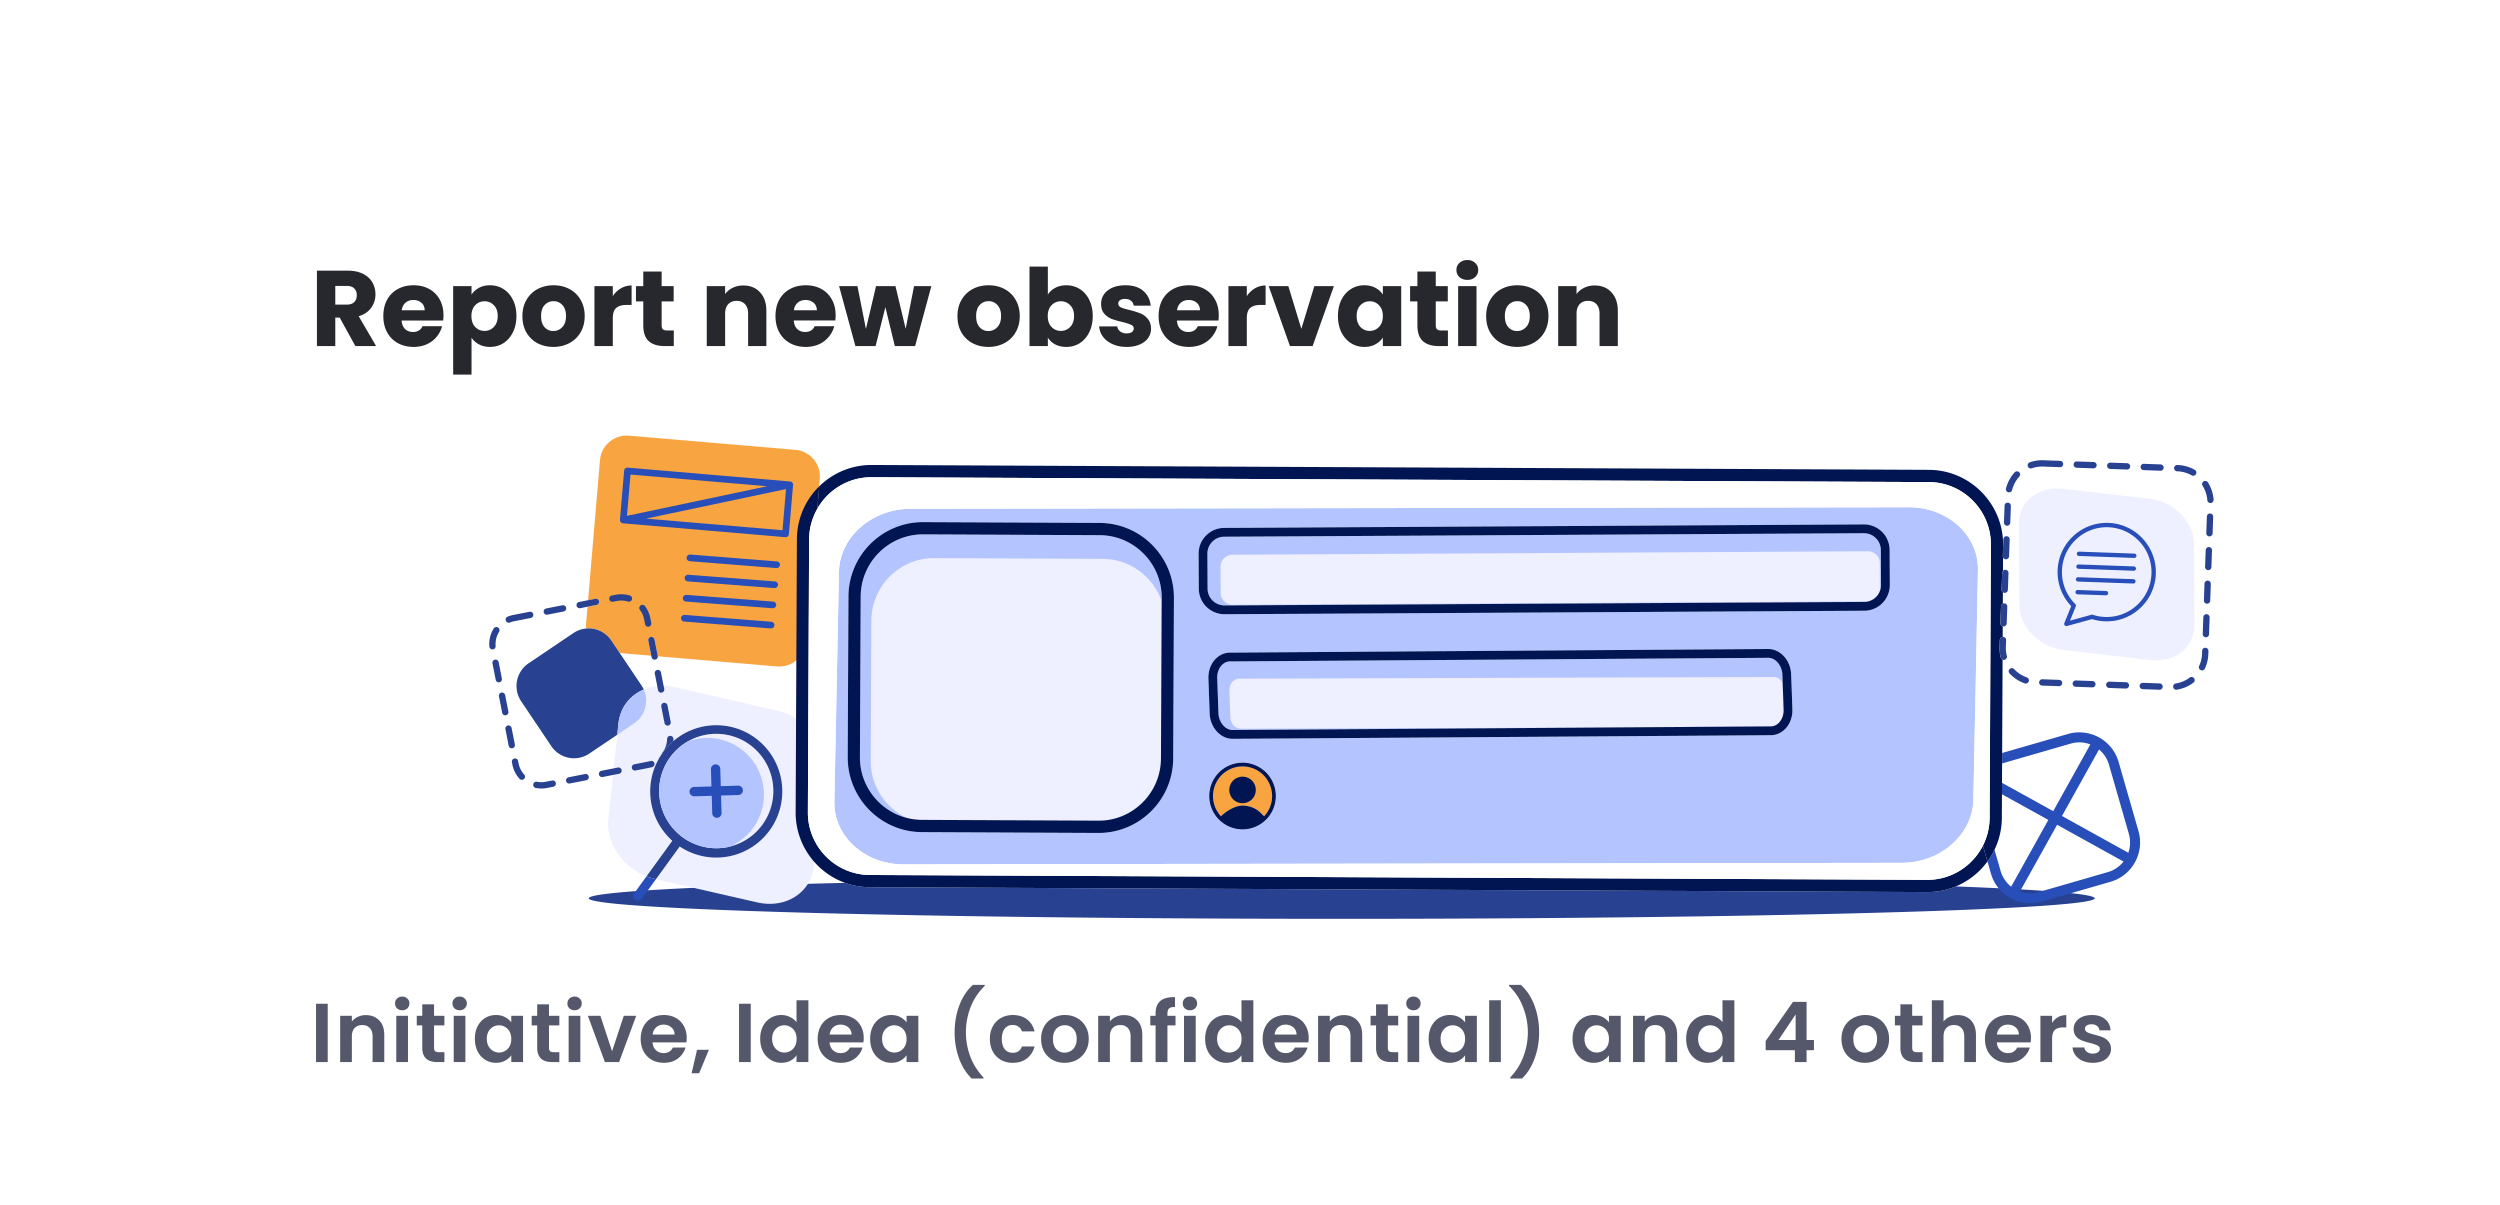 <svg xmlns="http://www.w3.org/2000/svg" viewBox="0 0 419 202"><g filter="url(#filter0_dd_4369_3537)"><rect width="399" height="182" x="3" y="3" fill="#fff" rx="8"/><path fill="#27282D" d="m35.56 34-2.628-4.77h-.738V34h-3.078V21.364h5.166c.996 0 1.842.174 2.538.522.708.348 1.236.828 1.584 1.44.348.6.522 1.272.522 2.016 0 .84-.24 1.59-.72 2.25-.468.66-1.164 1.128-2.088 1.404L39.034 34H35.56Zm-3.366-6.948h1.908c.564 0 .984-.138 1.26-.414.288-.276.432-.666.432-1.17 0-.48-.144-.858-.432-1.134-.276-.276-.696-.414-1.26-.414h-1.908v3.132Zm18.132 1.764c0 .288-.018.588-.054.9h-6.966c.048.624.246 1.104.594 1.44.36.324.798.486 1.314.486.768 0 1.302-.324 1.602-.972h3.276a4.437 4.437 0 0 1-.918 1.782 4.468 4.468 0 0 1-1.638 1.242c-.66.3-1.398.45-2.214.45-.984 0-1.86-.21-2.628-.63a4.481 4.481 0 0 1-1.8-1.8c-.432-.78-.648-1.692-.648-2.736 0-1.044.21-1.956.63-2.736a4.481 4.481 0 0 1 1.8-1.8c.768-.42 1.65-.63 2.646-.63.972 0 1.836.204 2.592.612.756.408 1.344.99 1.764 1.746.432.756.648 1.638.648 2.646Zm-3.15-.81c0-.528-.18-.948-.54-1.26-.36-.312-.81-.468-1.35-.468-.516 0-.954.15-1.314.45-.348.3-.564.726-.648 1.278h3.852Zm7.852-2.628c.3-.468.714-.846 1.242-1.134.528-.288 1.146-.432 1.854-.432.828 0 1.578.21 2.25.63.672.42 1.2 1.02 1.584 1.8.396.78.594 1.686.594 2.718s-.198 1.944-.594 2.736c-.384.78-.912 1.386-1.584 1.818-.672.42-1.422.63-2.25.63-.696 0-1.314-.144-1.854-.432a3.4 3.4 0 0 1-1.242-1.116v6.192H51.95V23.956h3.078v1.422Zm4.392 3.582c0-.768-.216-1.368-.648-1.8a2.068 2.068 0 0 0-1.566-.666c-.612 0-1.134.222-1.566.666-.42.444-.63 1.05-.63 1.818s.21 1.374.63 1.818c.432.444.954.666 1.566.666.612 0 1.134-.222 1.566-.666.432-.456.648-1.068.648-1.836Zm9.319 5.184c-.984 0-1.872-.21-2.664-.63a4.69 4.69 0 0 1-1.854-1.8c-.444-.78-.666-1.692-.666-2.736 0-1.032.228-1.938.684-2.718a4.625 4.625 0 0 1 1.872-1.818c.792-.42 1.68-.63 2.664-.63.984 0 1.872.21 2.664.63a4.625 4.625 0 0 1 1.872 1.818c.456.78.684 1.686.684 2.718s-.234 1.944-.702 2.736a4.629 4.629 0 0 1-1.89 1.8c-.792.42-1.68.63-2.664.63Zm0-2.664c.588 0 1.086-.216 1.494-.648.42-.432.63-1.05.63-1.854s-.204-1.422-.612-1.854a1.92 1.92 0 0 0-1.476-.648c-.6 0-1.098.216-1.494.648-.396.42-.594 1.038-.594 1.854 0 .804.192 1.422.576 1.854a1.92 1.92 0 0 0 1.476.648Zm9.967-5.85c.36-.552.81-.984 1.35-1.296a3.432 3.432 0 0 1 1.8-.486v3.258h-.846c-.768 0-1.344.168-1.728.504-.384.324-.576.9-.576 1.728V34h-3.078V23.956h3.078v1.674Zm10.219 5.76V34h-1.566c-1.116 0-1.986-.27-2.61-.81-.624-.552-.936-1.446-.936-2.682v-3.996h-1.224v-2.556h1.224v-2.448h3.078v2.448h2.016v2.556H86.89v4.032c0 .3.072.516.216.648.144.132.384.198.72.198h1.098Zm11.649-7.542c1.176 0 2.112.384 2.808 1.152.708.756 1.062 1.8 1.062 3.132V34h-3.06v-5.454c0-.672-.174-1.194-.522-1.566-.348-.372-.816-.558-1.404-.558s-1.056.186-1.404.558c-.348.372-.522.894-.522 1.566V34h-3.078V23.956h3.078v1.332a3.177 3.177 0 0 1 1.26-1.044c.528-.264 1.122-.396 1.782-.396Zm15.477 4.968c0 .288-.018.588-.054.9h-6.966c.048.624.246 1.104.594 1.44.36.324.798.486 1.314.486.768 0 1.302-.324 1.602-.972h3.276a4.437 4.437 0 0 1-.918 1.782 4.468 4.468 0 0 1-1.638 1.242c-.66.3-1.398.45-2.214.45-.984 0-1.86-.21-2.628-.63a4.481 4.481 0 0 1-1.8-1.8c-.432-.78-.648-1.692-.648-2.736 0-1.044.21-1.956.63-2.736a4.481 4.481 0 0 1 1.8-1.8c.768-.42 1.65-.63 2.646-.63.972 0 1.836.204 2.592.612.756.408 1.344.99 1.764 1.746.432.756.648 1.638.648 2.646Zm-3.15-.81c0-.528-.18-.948-.54-1.26-.36-.312-.81-.468-1.35-.468-.516 0-.954.15-1.314.45-.348.3-.564.726-.648 1.278h3.852Zm19.192-4.05L129.375 34h-3.402l-1.584-6.516L122.751 34h-3.384l-2.736-10.044h3.078l1.422 7.182 1.692-7.182h3.258l1.71 7.146 1.404-7.146h2.898Zm9.56 10.188c-.984 0-1.872-.21-2.664-.63a4.69 4.69 0 0 1-1.854-1.8c-.444-.78-.666-1.692-.666-2.736 0-1.032.228-1.938.684-2.718a4.625 4.625 0 0 1 1.872-1.818c.792-.42 1.68-.63 2.664-.63.984 0 1.872.21 2.664.63a4.625 4.625 0 0 1 1.872 1.818c.456.78.684 1.686.684 2.718s-.234 1.944-.702 2.736a4.629 4.629 0 0 1-1.89 1.8c-.792.42-1.68.63-2.664.63Zm0-2.664c.588 0 1.086-.216 1.494-.648.42-.432.63-1.05.63-1.854s-.204-1.422-.612-1.854a1.92 1.92 0 0 0-1.476-.648c-.6 0-1.098.216-1.494.648-.396.42-.594 1.038-.594 1.854 0 .804.192 1.422.576 1.854a1.92 1.92 0 0 0 1.476.648Zm9.967-6.102c.288-.468.702-.846 1.242-1.134.54-.288 1.158-.432 1.854-.432.828 0 1.578.21 2.25.63.672.42 1.2 1.02 1.584 1.8.396.78.594 1.686.594 2.718s-.198 1.944-.594 2.736c-.384.78-.912 1.386-1.584 1.818-.672.42-1.422.63-2.25.63-.708 0-1.326-.138-1.854-.414a3.341 3.341 0 0 1-1.242-1.134V34h-3.078V20.68h3.078v4.698Zm4.392 3.582c0-.768-.216-1.368-.648-1.8a2.068 2.068 0 0 0-1.566-.666c-.612 0-1.134.222-1.566.666-.42.444-.63 1.05-.63 1.818s.21 1.374.63 1.818c.432.444.954.666 1.566.666.612 0 1.134-.222 1.566-.666.432-.456.648-1.068.648-1.836Zm8.833 5.184c-.876 0-1.656-.15-2.34-.45-.684-.3-1.224-.708-1.62-1.224a3.29 3.29 0 0 1-.666-1.764h3.042c.036.348.198.63.486.846.288.216.642.324 1.062.324.384 0 .678-.072.882-.216.216-.156.324-.354.324-.594 0-.288-.15-.498-.45-.63-.3-.144-.786-.3-1.458-.468-.72-.168-1.32-.342-1.8-.522a3.232 3.232 0 0 1-1.242-.882c-.348-.408-.522-.954-.522-1.638 0-.576.156-1.098.468-1.566.324-.48.792-.858 1.404-1.134.624-.276 1.362-.414 2.214-.414 1.26 0 2.25.312 2.97.936.732.624 1.152 1.452 1.26 2.484h-2.844a1.213 1.213 0 0 0-.468-.828c-.252-.204-.588-.306-1.008-.306-.36 0-.636.072-.828.216a.638.638 0 0 0-.288.558c0 .288.15.504.45.648.312.144.792.288 1.44.432.744.192 1.35.384 1.818.576.468.18.876.48 1.224.9.36.408.546.96.558 1.656a2.65 2.65 0 0 1-.504 1.584c-.324.456-.798.816-1.422 1.08-.612.264-1.326.396-2.142.396Zm15.419-5.328c0 .288-.018.588-.054.9h-6.966c.048.624.246 1.104.594 1.44.36.324.798.486 1.314.486.768 0 1.302-.324 1.602-.972h3.276a4.437 4.437 0 0 1-.918 1.782 4.468 4.468 0 0 1-1.638 1.242c-.66.3-1.398.45-2.214.45-.984 0-1.86-.21-2.628-.63a4.481 4.481 0 0 1-1.8-1.8c-.432-.78-.648-1.692-.648-2.736 0-1.044.21-1.956.63-2.736a4.481 4.481 0 0 1 1.8-1.8c.768-.42 1.65-.63 2.646-.63.972 0 1.836.204 2.592.612.756.408 1.344.99 1.764 1.746.432.756.648 1.638.648 2.646Zm-3.15-.81c0-.528-.18-.948-.54-1.26-.36-.312-.81-.468-1.35-.468-.516 0-.954.15-1.314.45-.348.3-.564.726-.648 1.278h3.852Zm7.851-2.376c.36-.552.81-.984 1.35-1.296a3.432 3.432 0 0 1 1.8-.486v3.258h-.846c-.768 0-1.344.168-1.728.504-.384.324-.576.9-.576 1.728V34h-3.078V23.956h3.078v1.674Zm9.14 5.49 2.178-7.164h3.276L195.995 34h-3.798l-3.564-10.044h3.294l2.178 7.164Zm6.137-2.16c0-1.032.192-1.938.576-2.718.396-.78.93-1.38 1.602-1.8a4.159 4.159 0 0 1 2.25-.63c.708 0 1.326.144 1.854.432.54.288.954.666 1.242 1.134v-1.422h3.078V34h-3.078v-1.422c-.3.468-.72.846-1.26 1.134-.528.288-1.146.432-1.854.432-.816 0-1.56-.21-2.232-.63-.672-.432-1.206-1.038-1.602-1.818-.384-.792-.576-1.704-.576-2.736Zm7.524.018c0-.768-.216-1.374-.648-1.818a2.048 2.048 0 0 0-1.548-.666c-.612 0-1.134.222-1.566.666-.42.432-.63 1.032-.63 1.8s.21 1.38.63 1.836c.432.444.954.666 1.566.666.612 0 1.128-.222 1.548-.666.432-.444.648-1.05.648-1.818Zm10.903 2.412V34h-1.566c-1.116 0-1.986-.27-2.61-.81-.624-.552-.936-1.446-.936-2.682v-3.996h-1.224v-2.556h1.224v-2.448h3.078v2.448h2.016v2.556h-2.016v4.032c0 .3.072.516.216.648.144.132.384.198.72.198h1.098Zm3.263-8.478c-.54 0-.984-.156-1.332-.468a1.587 1.587 0 0 1-.504-1.188c0-.48.168-.876.504-1.188.348-.324.792-.486 1.332-.486.528 0 .96.162 1.296.486.348.312.522.708.522 1.188 0 .468-.174.864-.522 1.188-.336.312-.768.468-1.296.468Zm1.53 1.044V34h-3.078V23.956h3.078Zm6.802 10.188c-.984 0-1.872-.21-2.664-.63a4.69 4.69 0 0 1-1.854-1.8c-.444-.78-.666-1.692-.666-2.736 0-1.032.228-1.938.684-2.718a4.625 4.625 0 0 1 1.872-1.818c.792-.42 1.68-.63 2.664-.63.984 0 1.872.21 2.664.63a4.625 4.625 0 0 1 1.872 1.818c.456.78.684 1.686.684 2.718s-.234 1.944-.702 2.736a4.629 4.629 0 0 1-1.89 1.8c-.792.42-1.68.63-2.664.63Zm0-2.664c.588 0 1.086-.216 1.494-.648.42-.432.63-1.05.63-1.854s-.204-1.422-.612-1.854a1.92 1.92 0 0 0-1.476-.648c-.6 0-1.098.216-1.494.648-.396.42-.594 1.038-.594 1.854 0 .804.192 1.422.576 1.854a1.92 1.92 0 0 0 1.476.648Zm13.009-7.632c1.176 0 2.112.384 2.808 1.152.708.756 1.062 1.8 1.062 3.132V34h-3.06v-5.454c0-.672-.174-1.194-.522-1.566-.348-.372-.816-.558-1.404-.558s-1.056.186-1.404.558c-.348.372-.522.894-.522 1.566V34h-3.078V23.956h3.078v1.332a3.177 3.177 0 0 1 1.26-1.044c.528-.264 1.122-.396 1.782-.396Z"/><path fill="#55586B" d="M30.926 144.228V154h-1.96v-9.772h1.96Zm6.384 1.904c.924 0 1.671.294 2.24.882.57.579.855 1.391.855 2.436V154h-1.96v-4.284c0-.616-.154-1.087-.462-1.414-.308-.336-.728-.504-1.26-.504-.542 0-.971.168-1.288.504-.309.327-.463.798-.463 1.414V154h-1.96v-7.756h1.96v.966a2.66 2.66 0 0 1 .995-.784 3.08 3.08 0 0 1 1.343-.294Zm6.102-.812c-.345 0-.634-.107-.868-.322a1.122 1.122 0 0 1-.336-.826c0-.327.112-.597.336-.812.234-.224.523-.336.868-.336.346 0 .63.112.854.336.234.215.35.485.35.812a1.1 1.1 0 0 1-.35.826c-.224.215-.508.322-.854.322Zm.966.924V154h-1.96v-7.756h1.96Zm4.369 1.61v3.752c0 .261.06.453.182.574.13.112.345.168.644.168h.91V154H49.25c-1.652 0-2.478-.803-2.478-2.408v-3.738h-.924v-1.61h.924v-1.918h1.974v1.918h1.736v1.61h-1.736Zm4.29-2.534a1.23 1.23 0 0 1-.868-.322 1.122 1.122 0 0 1-.336-.826c0-.327.112-.597.336-.812.233-.224.522-.336.868-.336.345 0 .63.112.854.336.233.215.35.485.35.812a1.1 1.1 0 0 1-.35.826c-.224.215-.51.322-.854.322Zm.966.924V154h-1.96v-7.756h1.96Zm1.582 3.85c0-.784.154-1.479.462-2.086.317-.607.742-1.073 1.274-1.4a3.425 3.425 0 0 1 1.806-.49c.579 0 1.083.117 1.512.35a3.05 3.05 0 0 1 1.05.882v-1.106h1.974V154h-1.974v-1.134c-.252.364-.602.667-1.05.91-.439.233-.947.35-1.526.35-.653 0-1.25-.168-1.792-.504-.532-.336-.957-.807-1.274-1.414-.308-.616-.462-1.321-.462-2.114Zm6.104.028c0-.476-.093-.882-.28-1.218a1.915 1.915 0 0 0-.756-.784 1.979 1.979 0 0 0-1.022-.28c-.364 0-.7.089-1.008.266a2.04 2.04 0 0 0-.756.784c-.187.336-.28.737-.28 1.204 0 .467.093.877.28 1.232.196.345.448.611.756.798.317.187.653.28 1.008.28.364 0 .705-.089 1.022-.266.317-.187.57-.448.756-.784.187-.345.28-.756.28-1.232Zm6.32-2.268v3.752c0 .261.061.453.182.574.131.112.346.168.644.168h.91V154h-1.232c-1.652 0-2.478-.803-2.478-2.408v-3.738h-.924v-1.61h.924v-1.918h1.974v1.918h1.736v1.61H68.01Zm4.29-2.534c-.345 0-.635-.107-.868-.322a1.122 1.122 0 0 1-.336-.826c0-.327.112-.597.336-.812.233-.224.523-.336.868-.336s.63.112.854.336c.233.215.35.485.35.812a1.1 1.1 0 0 1-.35.826c-.224.215-.509.322-.854.322Zm.966.924V154h-1.96v-7.756h1.96Zm5.32 5.95 1.96-5.95h2.087L79.761 154h-2.38l-2.857-7.756h2.1l1.96 5.95Zm12.507-2.24c0 .28-.018.532-.056.756h-5.67c.047.56.243.999.588 1.316.346.317.77.476 1.274.476.728 0 1.246-.313 1.554-.938h2.114a3.566 3.566 0 0 1-1.288 1.848c-.634.476-1.414.714-2.338.714-.746 0-1.418-.163-2.016-.49a3.604 3.604 0 0 1-1.386-1.414c-.326-.607-.49-1.307-.49-2.1 0-.803.164-1.507.49-2.114a3.42 3.42 0 0 1 1.372-1.4c.588-.327 1.265-.49 2.03-.49.738 0 1.396.159 1.974.476a3.28 3.28 0 0 1 1.358 1.358c.327.579.49 1.246.49 2.002Zm-2.03-.56c-.009-.504-.19-.905-.546-1.204-.354-.308-.788-.462-1.302-.462-.485 0-.896.149-1.232.448-.326.289-.527.695-.602 1.218h3.682Zm5.753 2.548-1.638 3.934h-1.26l.91-3.934h1.988Zm7.009-7.714V154h-1.96v-9.772h1.96Zm1.582 5.866c0-.784.154-1.479.462-2.086a3.469 3.469 0 0 1 1.288-1.4 3.423 3.423 0 0 1 1.806-.49c.504 0 .985.112 1.442.336.457.215.821.504 1.092.868v-3.682h1.988V154h-1.988v-1.148a2.651 2.651 0 0 1-1.022.924c-.439.233-.947.35-1.526.35a3.331 3.331 0 0 1-1.792-.504 3.567 3.567 0 0 1-1.288-1.414c-.308-.616-.462-1.321-.462-2.114Zm6.104.028c0-.476-.093-.882-.28-1.218a1.92 1.92 0 0 0-.756-.784 1.978 1.978 0 0 0-1.022-.28c-.364 0-.7.089-1.008.266a2.04 2.04 0 0 0-.756.784c-.187.336-.28.737-.28 1.204 0 .467.093.877.28 1.232.196.345.448.611.756.798.317.187.653.28 1.008.28.364 0 .705-.089 1.022-.266.317-.187.569-.448.756-.784.187-.345.28-.756.28-1.232Zm11.248-.168c0 .28-.018.532-.056.756h-5.67c.047.56.243.999.588 1.316.346.317.77.476 1.274.476.728 0 1.246-.313 1.554-.938h2.114a3.564 3.564 0 0 1-1.288 1.848c-.634.476-1.414.714-2.338.714-.746 0-1.418-.163-2.016-.49a3.604 3.604 0 0 1-1.386-1.414c-.326-.607-.49-1.307-.49-2.1 0-.803.164-1.507.49-2.114a3.421 3.421 0 0 1 1.372-1.4c.588-.327 1.265-.49 2.03-.49.738 0 1.396.159 1.974.476a3.28 3.28 0 0 1 1.358 1.358c.327.579.49 1.246.49 2.002Zm-2.03-.56c-.009-.504-.191-.905-.546-1.204-.354-.308-.788-.462-1.302-.462-.485 0-.896.149-1.232.448-.326.289-.527.695-.602 1.218h3.682Zm3.107.7c0-.784.154-1.479.462-2.086.317-.607.742-1.073 1.274-1.4a3.423 3.423 0 0 1 1.806-.49c.579 0 1.083.117 1.512.35a3.05 3.05 0 0 1 1.05.882v-1.106h1.974V154h-1.974v-1.134c-.252.364-.602.667-1.05.91-.439.233-.947.35-1.526.35a3.331 3.331 0 0 1-1.792-.504c-.532-.336-.957-.807-1.274-1.414-.308-.616-.462-1.321-.462-2.114Zm6.104.028c0-.476-.093-.882-.28-1.218a1.92 1.92 0 0 0-.756-.784 1.978 1.978 0 0 0-1.022-.28c-.364 0-.7.089-1.008.266a2.04 2.04 0 0 0-.756.784c-.187.336-.28.737-.28 1.204 0 .467.093.877.28 1.232.196.345.448.611.756.798.317.187.653.28 1.008.28.364 0 .705-.089 1.022-.266.317-.187.569-.448.756-.784.187-.345.28-.756.28-1.232Zm10.912 6.636c-.905-.877-1.61-1.997-2.114-3.36-.494-1.363-.742-2.823-.742-4.382 0-1.596.262-3.094.784-4.494.523-1.409 1.284-2.562 2.282-3.458h1.974v.182a9.779 9.779 0 0 0-2.352 3.528 11.637 11.637 0 0 0-.042 8.358 10.19 10.19 0 0 0 2.184 3.43v.196h-1.974Zm3.053-6.636c0-.803.164-1.503.49-2.1a3.45 3.45 0 0 1 1.358-1.4c.579-.336 1.242-.504 1.988-.504.962 0 1.755.243 2.38.728.635.476 1.06 1.148 1.274 2.016h-2.114a1.495 1.495 0 0 0-.574-.784c-.261-.196-.588-.294-.98-.294-.56 0-1.003.205-1.33.616-.326.401-.49.975-.49 1.722 0 .737.164 1.311.49 1.722.327.401.77.602 1.33.602.794 0 1.312-.355 1.554-1.064h2.114c-.214.84-.639 1.507-1.274 2.002-.634.495-1.428.742-2.38.742-.746 0-1.409-.163-1.988-.49a3.572 3.572 0 0 1-1.358-1.4c-.326-.607-.49-1.311-.49-2.114Zm12.52 4.004c-.747 0-1.419-.163-2.016-.49a3.674 3.674 0 0 1-1.414-1.414c-.336-.607-.504-1.307-.504-2.1 0-.793.173-1.493.518-2.1a3.647 3.647 0 0 1 1.442-1.4 4.119 4.119 0 0 1 2.03-.504c.747 0 1.423.168 2.03.504a3.55 3.55 0 0 1 1.428 1.4c.355.607.532 1.307.532 2.1 0 .793-.182 1.493-.546 2.1a3.72 3.72 0 0 1-1.456 1.414c-.607.327-1.288.49-2.044.49Zm0-1.708c.355 0 .686-.084.994-.252a1.92 1.92 0 0 0 .756-.784c.187-.345.28-.765.28-1.26 0-.737-.196-1.302-.588-1.694a1.878 1.878 0 0 0-1.414-.602c-.56 0-1.031.201-1.414.602-.373.392-.56.957-.56 1.694s.182 1.307.546 1.708c.373.392.84.588 1.4.588Zm9.932-6.286c.924 0 1.67.294 2.24.882.569.579.854 1.391.854 2.436V154h-1.96v-4.284c0-.616-.154-1.087-.462-1.414-.308-.336-.728-.504-1.26-.504-.542 0-.971.168-1.288.504-.308.327-.462.798-.462 1.414V154h-1.96v-7.756h1.96v.966c.261-.336.592-.597.994-.784.41-.196.858-.294 1.344-.294Zm8.664 1.722h-1.358V154h-1.988v-6.146h-.882v-1.61h.882v-.392c0-.952.27-1.652.812-2.1.541-.448 1.358-.658 2.45-.63v1.652c-.476-.009-.808.07-.994.238-.187.168-.28.471-.28.91v.322h1.358v1.61Zm2.414-2.534a1.23 1.23 0 0 1-.868-.322 1.122 1.122 0 0 1-.336-.826c0-.327.112-.597.336-.812.233-.224.522-.336.868-.336.345 0 .63.112.854.336.233.215.35.485.35.812a1.1 1.1 0 0 1-.35.826c-.224.215-.509.322-.854.322Zm.966.924V154h-1.96v-7.756h1.96Zm1.582 3.85c0-.784.154-1.479.462-2.086.318-.607.747-1.073 1.288-1.4a3.428 3.428 0 0 1 1.806-.49c.504 0 .985.112 1.442.336.458.215.822.504 1.092.868v-3.682h1.988V154h-1.988v-1.148a2.644 2.644 0 0 1-1.022.924c-.438.233-.947.35-1.526.35-.653 0-1.25-.168-1.792-.504a3.575 3.575 0 0 1-1.288-1.414c-.308-.616-.462-1.321-.462-2.114Zm6.104.028c0-.476-.093-.882-.28-1.218a1.907 1.907 0 0 0-.756-.784 1.978 1.978 0 0 0-1.022-.28c-.364 0-.7.089-1.008.266a2.04 2.04 0 0 0-.756.784c-.186.336-.28.737-.28 1.204 0 .467.094.877.28 1.232.196.345.448.611.756.798.318.187.654.28 1.008.28.364 0 .705-.089 1.022-.266a2.03 2.03 0 0 0 .756-.784c.187-.345.28-.756.28-1.232Zm11.249-.168c0 .28-.019.532-.056.756h-5.67c.046.56.242.999.588 1.316.345.317.77.476 1.274.476.728 0 1.246-.313 1.554-.938h2.114a3.57 3.57 0 0 1-1.288 1.848c-.635.476-1.414.714-2.338.714-.747 0-1.419-.163-2.016-.49a3.604 3.604 0 0 1-1.386-1.414c-.327-.607-.49-1.307-.49-2.1 0-.803.163-1.507.49-2.114a3.415 3.415 0 0 1 1.372-1.4c.588-.327 1.264-.49 2.03-.49.737 0 1.395.159 1.974.476.588.317 1.04.77 1.358 1.358.326.579.49 1.246.49 2.002Zm-2.03-.56c-.01-.504-.192-.905-.546-1.204-.355-.308-.789-.462-1.302-.462-.486 0-.896.149-1.232.448-.327.289-.528.695-.602 1.218h3.682Zm7.908-3.262c.924 0 1.671.294 2.24.882.57.579.854 1.391.854 2.436V154h-1.96v-4.284c0-.616-.154-1.087-.462-1.414-.308-.336-.728-.504-1.26-.504-.541 0-.97.168-1.288.504-.308.327-.462.798-.462 1.414V154h-1.96v-7.756h1.96v.966c.262-.336.593-.597.994-.784a3.082 3.082 0 0 1 1.344-.294Zm7.39 1.722v3.752c0 .261.061.453.182.574.131.112.345.168.644.168h.91V154h-1.232c-1.652 0-2.478-.803-2.478-2.408v-3.738h-.924v-1.61h.924v-1.918h1.974v1.918h1.736v1.61h-1.736Zm4.29-2.534a1.23 1.23 0 0 1-.868-.322 1.122 1.122 0 0 1-.336-.826c0-.327.112-.597.336-.812.233-.224.522-.336.868-.336.345 0 .63.112.854.336.233.215.35.485.35.812a1.1 1.1 0 0 1-.35.826c-.224.215-.509.322-.854.322Zm.966.924V154h-1.96v-7.756h1.96Zm1.582 3.85c0-.784.154-1.479.462-2.086.318-.607.742-1.073 1.274-1.4a3.428 3.428 0 0 1 1.806-.49c.579 0 1.083.117 1.512.35a3.05 3.05 0 0 1 1.05.882v-1.106h1.974V154h-1.974v-1.134c-.252.364-.602.667-1.05.91-.438.233-.947.35-1.526.35-.653 0-1.25-.168-1.792-.504-.532-.336-.956-.807-1.274-1.414-.308-.616-.462-1.321-.462-2.114Zm6.104.028c0-.476-.093-.882-.28-1.218a1.907 1.907 0 0 0-.756-.784 1.978 1.978 0 0 0-1.022-.28c-.364 0-.7.089-1.008.266a2.04 2.04 0 0 0-.756.784c-.186.336-.28.737-.28 1.204 0 .467.094.877.28 1.232.196.345.448.611.756.798.318.187.654.28 1.008.28.364 0 .705-.089 1.022-.266a2.03 2.03 0 0 0 .756-.784c.187-.345.28-.756.28-1.232Zm5.999-6.482V154h-1.96v-10.36h1.96Zm1.582 13.118v-.196a9.99 9.99 0 0 0 2.17-3.43c.513-1.325.77-2.697.77-4.116 0-1.456-.271-2.87-.812-4.242a9.608 9.608 0 0 0-2.338-3.528v-.182h1.974c.999.896 1.759 2.049 2.282 3.458.523 1.4.784 2.898.784 4.494 0 1.559-.252 3.019-.756 4.382-.495 1.363-1.195 2.483-2.1 3.36h-1.974Zm10.431-6.664c0-.784.154-1.479.462-2.086.317-.607.742-1.073 1.274-1.4a3.423 3.423 0 0 1 1.806-.49c.579 0 1.083.117 1.512.35a3.05 3.05 0 0 1 1.05.882v-1.106h1.974V154h-1.974v-1.134c-.252.364-.602.667-1.05.91-.439.233-.947.35-1.526.35a3.331 3.331 0 0 1-1.792-.504c-.532-.336-.957-.807-1.274-1.414-.308-.616-.462-1.321-.462-2.114Zm6.104.028c0-.476-.093-.882-.28-1.218a1.92 1.92 0 0 0-.756-.784 1.978 1.978 0 0 0-1.022-.28c-.364 0-.7.089-1.008.266a2.04 2.04 0 0 0-.756.784c-.187.336-.28.737-.28 1.204 0 .467.093.877.28 1.232.196.345.448.611.756.798.317.187.653.28 1.008.28.364 0 .705-.089 1.022-.266.317-.187.569-.448.756-.784.187-.345.28-.756.28-1.232Zm8.336-3.99c.924 0 1.671.294 2.24.882.57.579.854 1.391.854 2.436V154h-1.96v-4.284c0-.616-.154-1.087-.462-1.414-.308-.336-.728-.504-1.26-.504-.541 0-.97.168-1.288.504-.308.327-.462.798-.462 1.414V154h-1.96v-7.756h1.96v.966c.262-.336.593-.597.994-.784a3.082 3.082 0 0 1 1.344-.294Zm4.604 3.962c0-.784.154-1.479.462-2.086a3.469 3.469 0 0 1 1.288-1.4 3.423 3.423 0 0 1 1.806-.49c.504 0 .985.112 1.442.336.457.215.821.504 1.092.868v-3.682h1.988V154h-1.988v-1.148a2.651 2.651 0 0 1-1.022.924c-.439.233-.947.35-1.526.35a3.331 3.331 0 0 1-1.792-.504 3.567 3.567 0 0 1-1.288-1.414c-.308-.616-.462-1.321-.462-2.114Zm6.104.028c0-.476-.093-.882-.28-1.218a1.92 1.92 0 0 0-.756-.784 1.978 1.978 0 0 0-1.022-.28c-.364 0-.7.089-1.008.266a2.04 2.04 0 0 0-.756.784c-.187.336-.28.737-.28 1.204 0 .467.093.877.28 1.232.196.345.448.611.756.798.317.187.653.28 1.008.28.364 0 .705-.089 1.022-.266.317-.187.569-.448.756-.784.187-.345.28-.756.28-1.232Zm7.216 1.89v-1.54l4.578-6.552h2.282v6.384h1.232v1.708h-1.232V154h-1.96v-1.988h-4.9Zm5.026-5.992-2.87 4.284h2.87v-4.284Zm11.618 8.106c-.747 0-1.419-.163-2.016-.49a3.674 3.674 0 0 1-1.414-1.414c-.336-.607-.504-1.307-.504-2.1 0-.793.173-1.493.518-2.1a3.647 3.647 0 0 1 1.442-1.4 4.119 4.119 0 0 1 2.03-.504c.747 0 1.423.168 2.03.504a3.55 3.55 0 0 1 1.428 1.4c.355.607.532 1.307.532 2.1 0 .793-.182 1.493-.546 2.1a3.72 3.72 0 0 1-1.456 1.414c-.607.327-1.288.49-2.044.49Zm0-1.708c.355 0 .686-.084.994-.252a1.92 1.92 0 0 0 .756-.784c.187-.345.28-.765.28-1.26 0-.737-.196-1.302-.588-1.694a1.878 1.878 0 0 0-1.414-.602c-.56 0-1.031.201-1.414.602-.373.392-.56.957-.56 1.694s.182 1.307.546 1.708c.373.392.84.588 1.4.588Zm7.916-4.564v3.752c0 .261.06.453.182.574.13.112.345.168.644.168h.91V154h-1.232c-1.652 0-2.478-.803-2.478-2.408v-3.738h-.924v-1.61h.924v-1.918h1.974v1.918h1.736v1.61h-1.736Zm7.664-1.722c.588 0 1.11.131 1.568.392.457.252.812.63 1.064 1.134.261.495.392 1.092.392 1.792V154h-1.96v-4.284c0-.616-.154-1.087-.462-1.414-.308-.336-.728-.504-1.26-.504-.542 0-.971.168-1.288.504-.308.327-.462.798-.462 1.414V154h-1.96v-10.36h1.96v3.57a2.502 2.502 0 0 1 1.008-.784c.42-.196.886-.294 1.4-.294Zm12.247 3.822c0 .28-.018.532-.056.756h-5.67c.047.56.243.999.588 1.316.346.317.77.476 1.274.476.728 0 1.246-.313 1.554-.938h2.114a3.564 3.564 0 0 1-1.288 1.848c-.634.476-1.414.714-2.338.714-.746 0-1.418-.163-2.016-.49a3.604 3.604 0 0 1-1.386-1.414c-.326-.607-.49-1.307-.49-2.1 0-.803.164-1.507.49-2.114a3.421 3.421 0 0 1 1.372-1.4c.588-.327 1.265-.49 2.03-.49.738 0 1.396.159 1.974.476a3.28 3.28 0 0 1 1.358 1.358c.327.579.49 1.246.49 2.002Zm-2.03-.56c-.009-.504-.191-.905-.546-1.204-.354-.308-.788-.462-1.302-.462-.485 0-.896.149-1.232.448-.326.289-.527.695-.602 1.218h3.682Zm5.571-1.946c.252-.411.579-.733.98-.966.411-.233.877-.35 1.4-.35v2.058h-.518c-.616 0-1.083.145-1.4.434-.308.289-.462.793-.462 1.512V154h-1.96v-7.756h1.96v1.204Zm6.818 6.678c-.634 0-1.204-.112-1.708-.336a3.133 3.133 0 0 1-1.204-.938 2.39 2.39 0 0 1-.476-1.302h1.974c.038.299.182.546.434.742.262.196.584.294.966.294.374 0 .663-.075.868-.224.215-.149.322-.341.322-.574 0-.252-.13-.439-.392-.56-.252-.131-.658-.271-1.218-.42a10.84 10.84 0 0 1-1.428-.434 2.537 2.537 0 0 1-.952-.686c-.261-.308-.392-.723-.392-1.246 0-.429.122-.821.364-1.176.252-.355.607-.635 1.064-.84.467-.205 1.013-.308 1.638-.308.924 0 1.662.233 2.212.7.551.457.854 1.078.91 1.862h-1.876a.981.981 0 0 0-.392-.728c-.224-.187-.527-.28-.91-.28-.354 0-.63.065-.826.196a.632.632 0 0 0-.28.546c0 .261.131.462.392.602.262.131.668.266 1.218.406.56.14 1.022.285 1.386.434.364.149.677.383.938.7.271.308.411.719.42 1.232 0 .448-.126.849-.378 1.204-.242.355-.597.635-1.064.84-.457.196-.994.294-1.61.294Z"/><g clip-path="url(#clip0_4369_3537)"><path fill="#284190" d="M327.068 126.556c0 1.901-56.497 3.44-126.195 3.44s-126.195-1.539-126.195-3.44c0-1.033 16.623-1.96 42.96-2.587a12.41 12.41 0 0 0 4.14.727l177.185.816a12.393 12.393 0 0 0 4.829-.949c14.657.561 23.276 1.248 23.276 1.993Z"/><path fill="#EFF0FF" d="M103.972 113.949a9.573 9.573 0 0 1-5.628 3.934c-.004 0-.011.004-.015.004-.004.004-.007.004-.007.004-.155.037-.31.074-.464.103a9.583 9.583 0 0 1-7.176-1.48 9.616 9.616 0 0 1-4.037-6.12 9.608 9.608 0 0 1 1.474-7.193 9.54 9.54 0 0 1 3.12-2.916c.003-.004.007-.004.01-.008a9.553 9.553 0 0 1 10.159.355 9.602 9.602 0 0 1 2.564 13.317Z"/><path fill="#EFF0FF" d="m112.806 117.417-.321 3.045-.074.69a6.963 6.963 0 0 1-1.005 2.975c-1.617 2.606-4.91 3.938-8.501 3.115l-10.66-2.443-6.31-1.447 3.982-5.478a11.048 11.048 0 0 0 10.811.82 11.09 11.09 0 0 0 6.317-8.833 11.103 11.103 0 0 0-4.233-10 11.045 11.045 0 0 0-13.963.359 10.798 10.798 0 0 0-1.93 2.144 11.102 11.102 0 0 0 1.76 14.554l-4.328 5.958c-4.033-1.576-6.807-5.614-6.387-9.619l.777-7.379.118-1.103.597-5.637.195-1.867c.28-2.684 1.93-4.736 4.24-5.71a7.99 7.99 0 0 1 2.261-.576c.35-.037.707-.055 1.068-.044.63.007 1.279.085 1.938.236l17.132 3.93c1.127.26 2.184.706 3.134 1.296a10.844 10.844 0 0 1 2.041 1.661l-.066 14.071a10.392 10.392 0 0 0 1.407 5.282Z"/><path fill="#284190" d="M102.813 99.86a11.045 11.045 0 0 0-13.964.358 10.776 10.776 0 0 0-1.93 2.145 11.102 11.102 0 0 0 1.76 14.553l-4.327 5.958c.456.181.931.328 1.418.439l.165.037 3.982-5.478a11.047 11.047 0 0 0 10.811.82 11.087 11.087 0 0 0 6.317-8.833 11.1 11.1 0 0 0-4.232-9.999Zm1.16 14.089a9.57 9.57 0 0 1-5.628 3.934c-.004 0-.011.004-.015.004-.003.004-.007.004-.007.004-.155.037-.31.074-.464.103a9.583 9.583 0 0 1-7.176-1.48 9.618 9.618 0 0 1-4.037-6.12 9.61 9.61 0 0 1 1.474-7.194 9.55 9.55 0 0 1 3.12-2.916c.003-.003.007-.003.01-.007a9.56 9.56 0 0 1 10.16.354 9.61 9.61 0 0 1 2.563 13.318Z"/><path fill="#B4C4FF" d="M98.346 117.884s-.011.004-.015.004c-.004.003-.007.003-.007.003-.155.037-.31.074-.465.104a9.588 9.588 0 0 1-9.738-14.794 9.538 9.538 0 0 1 3.12-2.916c.003-.004.007-.004.01-.007a9.299 9.299 0 0 1 1.514-.425c5.139-.993 10.108 2.377 11.099 7.526a9.506 9.506 0 0 1-5.518 10.505Z"/><path fill="#274EB9" d="M85.77 123.314a9.614 9.614 0 0 1-1.418-.439l-1.798 2.477-.269.369a.781.781 0 1 0 1.267.911l1.032-1.421 1.351-1.86-.165-.037Zm5.794-14.611a.777.777 0 0 0 .804.757l2.92-.085.085 2.927a.777.777 0 0 0 .803.757.777.777 0 0 0 .755-.805l-.084-2.927 2.92-.085a.783.783 0 0 0-.044-1.565l-2.92.085-.085-2.927a.782.782 0 0 0-1.562.048l.085 2.927-2.921.085a.783.783 0 0 0-.76.805l.004.003Z"/><path fill="#F8A541" d="m113.405 56.27-.106 1.247-.317 3.747a10.344 10.344 0 0 0-1.374 5.13l-.055 11.664-.468 5.526a4.488 4.488 0 0 1-1.617 3.089 4.461 4.461 0 0 1-3.249 1.022l-19.975-1.701s-.004-.04-.008-.06l-.545-2.76a.523.523 0 0 0-.619-.417.524.524 0 0 0-.416.62l.494 2.52-5.286-.45-1.41-2.1a4.566 4.566 0 0 0-4.207-2.008 4.55 4.55 0 0 1-.011-.897l.232-2.75 1.514-.298a.524.524 0 0 0 .416-.62.528.528 0 0 0-.619-.418l-1.215.24 1.989-23.467a4.5 4.5 0 0 1 4.865-4.112l27.884 2.373a4.513 4.513 0 0 1 4.103 4.88Z"/><path fill="#274EB9" d="M108.918 57.145a.552.552 0 0 0-.268-.373.541.541 0 0 0-.244-.077l-27.198-2.318a.556.556 0 0 0-.604.51l-.7 8.22a.582.582 0 0 0 .129.409c.1.114.236.185.383.196l27.199 2.318a.408.408 0 0 0 .095 0 .525.525 0 0 0 .313-.13.563.563 0 0 0 .196-.38l.685-8.083a.553.553 0 0 0 .014-.292ZM81.672 55.54l22.9 1.952-23.49 4.961.59-6.913Zm25.478 9.327-22.855-1.949 23.441-4.95-.586 6.899Zm-.957 5.223-14.48-1.148c-.331-.022-.608.203-.637.513-.03.306.21.58.53.605l14.484 1.148a.578.578 0 0 0 .633-.513.563.563 0 0 0-.53-.605Zm-.332 3.355-14.48-1.118a.585.585 0 0 0-.633.513c-.03.306.21.575.53.601l14.48 1.122c.033 0 .066 0 .1-.003a.577.577 0 0 0 .534-.513.563.563 0 0 0-.531-.602Zm-.298 3.381-14.48-1.122a.588.588 0 0 0-.637.513c-.026.31.21.58.534.605l14.476 1.119a.576.576 0 0 0 .637-.513c.03-.307-.21-.576-.53-.602Zm-.299 3.381-14.483-1.148c-.328-.026-.608.203-.633.51a.56.56 0 0 0 .526.605l14.484 1.148a.575.575 0 0 0 .633-.51.56.56 0 0 0-.527-.605Zm229.147 35.092-3.334-11.601a6.84 6.84 0 0 0-3.098-4.001l-.059-.037c-.014-.008-.025-.015-.04-.019a6.817 6.817 0 0 0-5.271-.63l-11.047 3.188-.007.875v.878l11.518-3.329a5.15 5.15 0 0 1 3.271.14l-6.225 11.188-8.583-4.75v.959l-.007.956 7.772 4.304-6.229 11.188a5.172 5.172 0 0 1-1.771-2.636l-1.024-3.554c-.17.361-.361.712-.568 1.052a13.1 13.1 0 0 1-.607.911l.589 2.056a6.865 6.865 0 0 0 1.271 2.433c1.679 2.059 4.486 3.037 7.193 2.255l4.951-1.429 6.627-1.912c3.624-1.048 5.724-4.853 4.678-8.485Zm-5.143 6.869-10.836 3.133h-.008l-.733.211a5.11 5.11 0 0 1-3.149-.096l.192-.347 6.037-10.837 11.127 6.16a5.133 5.133 0 0 1-2.63 1.776Zm3.437-3.248-11.12-6.157 6.21-11.151a5.148 5.148 0 0 1 1.669 2.551l3.337 11.601a5.145 5.145 0 0 1-.096 3.156Z"/><path fill="#fff" d="M170.701 76.208v.564l-.004.004-.122 26.361c-.025 5.77-4.729 10.442-10.486 10.413l-29.575-.137a10.33 10.33 0 0 1-2.501-.317h-.004c-4.541-1.148-7.908-5.289-7.886-10.191l.125-26.93c.026-5.765 4.73-10.438 10.487-10.412l29.575.136c5.753.026 10.416 4.743 10.391 10.509Zm17.489 29.255a5.59 5.59 0 0 1 0 7.903 5.568 5.568 0 0 1-7.882 0 5.597 5.597 0 0 1 0-7.903 5.584 5.584 0 0 1 3.941-1.635c1.477 0 2.895.591 3.941 1.635Zm86.745-10.539c.029.853-.251 1.653-.774 2.196a2.011 2.011 0 0 1-.545.417 1.77 1.77 0 0 1-.822.207l-31.582.21h-.43l-58.188.395h-.011c-1.234 0-2.317-1.295-2.372-2.83l-.206-5.847c-.034-.85.25-1.65.769-2.193.269-.284.726-.62 1.367-.624l90.2-.605h.015c1.23 0 2.313 1.292 2.369 2.831l.051 1.425.159 4.418Zm16.326-20.887c0 .37-.066.728-.203 1.06l-.003.007c-.133.347-.343.66-.616.938a2.734 2.734 0 0 1-1.292.745h-.008s-.003 0-.007.004c-.217.059-.45.092-.682.092l-107.218.587h-.018a2.832 2.832 0 0 1-2.825-2.816l-.03-5.854a2.825 2.825 0 0 1 .818-2 2.797 2.797 0 0 1 1.993-.846l107.218-.587h.015a2.833 2.833 0 0 1 2.825 2.816l.033 5.854Z"/><path fill="#001552" d="M308.334 117.72c-1.728 3.418-5.279 5.758-9.36 5.74l-177.185-.816c-3.838-.018-7.187-2.119-8.984-5.226a10.392 10.392 0 0 1-1.407-5.282l.066-14.067.088-20.013.056-11.663a10.334 10.334 0 0 1 1.374-5.131l.316-3.746a12.48 12.48 0 0 0-3.738 8.866l-.092 20.29-.045 9.733-.073 15.72a12.469 12.469 0 0 0 3.134 8.338 12.52 12.52 0 0 0 5.154 3.506c1.296.465 2.688.72 4.14.727l177.185.816a12.375 12.375 0 0 0 4.829-.949 12.52 12.52 0 0 0 5.308-4.181l-.766-2.662Zm3.329-48.53c0 .082.011.163.045.233l.011-1.75-.056 1.517Z"/><path fill="#001552" d="m311.719 67.675-.055 1.517c0 .082.011.163.044.233l-.007 2.248a.507.507 0 0 0-.136.332l-.1 2.812a.532.532 0 0 0 .218.45l-.008 1.905a.517.517 0 0 0-.309.458l-.1 2.816a.526.526 0 0 0 .391.528l-.008 1.775a.526.526 0 0 0-.482.51l-.041 1.14a6.21 6.21 0 0 0 .203 1.809c.04.166.158.292.302.35l-.07 15.643-.007.875v.879l-.019 3.248v.959l-.007.956-.019 3.942a12.395 12.395 0 0 1-1.234 5.36 11.2 11.2 0 0 1-.567 1.052c-.191.313-.394.62-.608.911l-.766-2.661a9.03 9.03 0 0 0 .52-1.214 9.32 9.32 0 0 0 .423-1.562c.118-.616.181-1.247.184-1.897l.023-5.064.007-.956v-.956l.007-1.004v-1.07l.011-1 .162-35.693c.026-5.765-4.633-10.482-10.391-10.508l-177.185-.816c-3.897-.018-7.308 2.115-9.113 5.282l.317-3.747a12.455 12.455 0 0 1 8.804-3.587l177.188.816c6.885.033 12.462 5.673 12.428 12.571v.358Z"/><path fill="#B4C4FF" d="m295.929 61.016-167.313.254c-6.505.011-11.887 4.747-12.005 10.557l-.773 38.519c-.114 5.814 5.079 10.531 11.581 10.52l167.313-.251c5.912-.011 10.896-3.924 11.842-8.999a9.47 9.47 0 0 0 .162-1.557l.085-4.193.685-34.33c.118-5.81-5.076-10.528-11.577-10.52Zm-123.303 42.137c-.03 6.898-5.658 12.486-12.546 12.457l-29.571-.137c-6.888-.033-12.461-5.673-12.432-12.571l.126-26.93c.029-6.902 5.657-12.487 12.545-12.457l29.571.136c6.888.033 12.465 5.673 12.432 12.572l-.125 26.93Zm15.566 10.213a5.568 5.568 0 0 1-7.883 0 5.6 5.6 0 0 1 0-7.903 5.585 5.585 0 0 1 3.942-1.635 5.584 5.584 0 0 1 5.576 5.588 5.59 5.59 0 0 1-1.635 3.95Zm87.036-15.222c-.659.69-1.517 1.07-2.42 1.078l-90.2.605h-.022c-2.041 0-3.761-1.905-3.846-4.256l-.206-5.843c-.044-1.251.383-2.44 1.179-3.27.659-.69 1.521-1.074 2.423-1.078l90.201-.605h.022c2.037 0 3.757 1.904 3.842 4.256l.206 5.843c.044 1.247-.383 2.44-1.179 3.27Zm16.263-21.065a4.26 4.26 0 0 1-3.032 1.28l-107.218.588h-.026c-2.357 0-4.283-1.916-4.298-4.286l-.03-5.85a4.28 4.28 0 0 1 1.245-3.052 4.274 4.274 0 0 1 3.028-1.281l107.222-.587a4.302 4.302 0 0 1 4.32 4.285l.034 5.854a4.31 4.31 0 0 1-1.245 3.05Z"/><path fill="#fff" d="m299.28 56.8-177.185-.816c-3.897-.018-7.308 2.115-9.113 5.282a10.354 10.354 0 0 0-1.374 5.13l-.055 11.665-.088 20.009-.066 14.07a10.392 10.392 0 0 0 1.407 5.282c1.797 3.108 5.145 5.208 8.984 5.226l177.185.816c4.081.019 7.632-2.321 9.359-5.739.203-.392.376-.798.52-1.215a9.24 9.24 0 0 0 .423-1.561c.118-.616.181-1.248.184-1.897l.023-5.064.007-.956v-.956l.007-1.004v-1.071l.011-1 .162-35.692c.026-5.766-4.633-10.483-10.391-10.509Zm7.54 49.062-.084 4.196a9.485 9.485 0 0 1-.162 1.554c-.947 5.079-5.931 8.992-11.843 9.003l-167.313.251c-6.501.011-11.695-4.706-11.581-10.52l.774-38.52c.117-5.81 5.499-10.545 12.004-10.556l167.313-.255c6.502-.007 11.695 4.71 11.578 10.52l-.686 34.327Z"/><path fill="#B4C4FF" d="M170.703 76.208v.564l-.004.004-.122 26.361c-.025 5.77-4.729 10.442-10.486 10.413l-29.575-.137a10.33 10.33 0 0 1-2.501-.317h-.004c-4.541-1.148-7.908-5.289-7.886-10.191l.125-26.93c.026-5.765 4.73-10.438 10.487-10.412l29.575.136c5.753.026 10.416 4.743 10.391 10.509Zm17.489 29.255a5.59 5.59 0 0 1 0 7.903 5.568 5.568 0 0 1-7.882 0 5.597 5.597 0 0 1 0-7.903 5.584 5.584 0 0 1 3.941-1.635c1.477 0 2.895.591 3.941 1.635Zm86.744-10.539c.03.853-.25 1.653-.773 2.196a2.011 2.011 0 0 1-.545.417 1.77 1.77 0 0 1-.822.207l-31.582.21h-.431l-58.187.395h-.011c-1.234 0-2.317-1.295-2.372-2.83l-.206-5.847c-.034-.85.25-1.65.769-2.193.269-.284.726-.62 1.367-.624l90.2-.605h.015c1.23 0 2.313 1.292 2.369 2.831l.051 1.425.158 4.418Zm16.325-20.887c0 .37-.066.728-.203 1.06l-.003.007c-.133.347-.343.66-.616.938a2.734 2.734 0 0 1-1.292.745h-.008s-.003 0-.007.004c-.217.059-.45.092-.682.092l-107.218.587h-.018a2.832 2.832 0 0 1-2.825-2.816l-.03-5.854a2.825 2.825 0 0 1 .818-2 2.797 2.797 0 0 1 1.993-.846l107.218-.587h.015a2.833 2.833 0 0 1 2.825 2.816l.033 5.854Z"/><path fill="#EFF0FF" d="m170.699 76.774-.122 26.365c-.025 5.769-4.729 10.442-10.486 10.412l-29.575-.136a10.38 10.38 0 0 1-2.501-.318h-.004c-3.598-1.683-6.099-5.352-6.077-9.574L122.041 80c.025-5.78 4.766-10.487 10.534-10.46l28.256.128c4.564.022 8.457 3.001 9.868 7.106Z"/><path fill="#001552" d="m160.318 63.645-29.571-.137c-6.888-.03-12.516 5.555-12.545 12.457l-.126 26.93c-.029 6.899 5.544 12.539 12.432 12.572l29.571.136c6.888.03 12.516-5.558 12.546-12.457l.125-26.93c.033-6.898-5.544-12.538-12.432-12.571Zm-32.307 49.448c-4.542-1.147-7.909-5.289-7.887-10.191l.126-26.93c.025-5.765 4.729-10.438 10.486-10.412l29.575.137c5.753.026 10.417 4.743 10.391 10.508v.565l-.004.004-.121 26.361c-.026 5.769-4.73 10.442-10.487 10.412l-29.575-.136a10.38 10.38 0 0 1-2.501-.318h-.003Z"/><path fill="#EFF0FF" d="M291.083 74.78c0 .107-.007.21-.026.314l-.003.007c-.133.347-.343.66-.616.938a2.734 2.734 0 0 1-1.292.745h-.008s-.004 0-.007.004h-.03l-106.507.58a1.997 1.997 0 0 1-2.003-1.983l-.023-4.407c-.007-1.096.884-2 1.978-2.004l106.511-.583a1.997 1.997 0 0 1 2 1.982l.026 4.407Z"/><path fill="#001552" d="M292.702 68.176a4.303 4.303 0 0 0-4.321-4.285l-107.221.587a4.272 4.272 0 0 0-3.028 1.28 4.271 4.271 0 0 0-1.245 3.053l.029 5.85a4.31 4.31 0 0 0 4.299 4.285h.026l107.218-.586a4.258 4.258 0 0 0 3.031-1.281 4.302 4.302 0 0 0 1.245-3.049l-.033-5.854Zm-1.643 6.92-.004.008a2.71 2.71 0 0 1-.615.938 2.732 2.732 0 0 1-1.293.745h-.007s-.004 0-.007.004c-.218.059-.45.092-.682.092l-107.218.587h-.018a2.832 2.832 0 0 1-2.825-2.816l-.03-5.854a2.825 2.825 0 0 1 .818-2 2.797 2.797 0 0 1 1.993-.846l107.218-.587h.014a2.834 2.834 0 0 1 2.826 2.816l.033 5.854c0 .37-.067.727-.203 1.06Z"/><path fill="#EFF0FF" d="M274.936 94.92c.029.853-.25 1.654-.774 2.197a1.98 1.98 0 0 1-.545.417 1.765 1.765 0 0 1-.821.206l-31.582.21h-.431l-56.843.182c-.925.003-1.705-.89-1.742-1.986l-.14-4.4c-.033-1.096.692-1.993 1.613-1.997l89.604-.28c.63-.004 1.197.417 1.503 1.033l.158 4.418Z"/><path fill="#001552" d="M276.199 89.03c-.085-2.352-1.805-4.257-3.842-4.257h-.022l-90.2.606c-.903.003-1.765.387-2.424 1.078-.796.83-1.223 2.019-1.179 3.27l.207 5.843c.084 2.35 1.805 4.256 3.845 4.256h.022l90.201-.606c.902-.007 1.76-.387 2.42-1.078.795-.83 1.223-2.022 1.178-3.27l-.206-5.843Zm-35.416 8.928-58.188.391h-.011c-1.234 0-2.317-1.296-2.372-2.83l-.206-5.848c-.033-.849.25-1.65.77-2.192.269-.284.725-.62 1.366-.624l90.201-.605h.014c1.231 0 2.314 1.292 2.369 2.83l.051 1.426.159 4.418c.029.852-.251 1.653-.774 2.196a1.998 1.998 0 0 1-.545.417 1.765 1.765 0 0 1-.821.207l-31.582.21h-.431v.004Z"/><path fill="#EFF0FF" d="m336.451 86.634-14.609-1.683c-4.077-.47-7.396-3.89-7.415-7.644l-.07-13.45c-.018-3.755 3.268-6.416 7.345-5.943l14.609 1.683c4.077.469 7.396 3.89 7.415 7.644l.07 13.45c.018 3.754-3.268 6.415-7.345 5.943Z"/><path fill="#284190" d="m326.892 53.436-2.807-.1a.53.53 0 1 0-.037 1.06l2.807.1a.525.525 0 0 0 .545-.514.527.527 0 0 0-.508-.546Zm5.614.2-2.807-.1a.53.53 0 0 0-.549.51.534.534 0 0 0 .512.55l2.807.099a.531.531 0 0 0 .549-.513.533.533 0 0 0-.512-.547Zm5.613.199-2.807-.1a.525.525 0 0 0-.545.51.53.53 0 0 0 .509.55l2.806.1a.531.531 0 0 0 .549-.514.533.533 0 0 0-.512-.546Zm-16.841-.598-2.806-.1a6.079 6.079 0 0 0-2.284.35.528.528 0 1 0 .354.997 5.142 5.142 0 0 1 1.893-.287l2.807.1a.528.528 0 0 0 .545-.514.528.528 0 0 0-.509-.546Zm22.569 1.51a6.176 6.176 0 0 0-2.851-.809h-.07a.522.522 0 0 0-.545.506.528.528 0 0 0 .508.55h.07c.829.03 1.647.262 2.365.675a.539.539 0 0 0 .243.07.533.533 0 0 0 .28-.993Zm-29.442.387a.526.526 0 0 0-.748.033 6.237 6.237 0 0 0-1.447 2.673.529.529 0 1 0 1.024.262 5.2 5.2 0 0 1 1.201-2.219.532.532 0 0 0-.03-.749Zm31.641 1.713a.532.532 0 0 0-.729-.163.532.532 0 0 0-.166.731c.457.724.733 1.554.792 2.4a.524.524 0 0 0 .508.49c.019.004.037 0 .055 0a.529.529 0 0 0 .49-.565 6.25 6.25 0 0 0-.95-2.893Zm-33.534 3.395a.528.528 0 0 0-.549.51l-.099 2.813a.53.53 0 0 0 .508.55.534.534 0 0 0 .549-.514l.099-2.812a.527.527 0 0 0-.508-.547Zm33.91 1.82a.528.528 0 0 0-.549.51l-.1 2.812a.53.53 0 0 0 1.058.037l.099-2.813a.525.525 0 0 0-.508-.546Zm-34.109 3.806a.528.528 0 0 0-.549.509l-.044 1.296-.055 1.517a.528.528 0 1 0 1.057.037l.099-2.813a.527.527 0 0 0-.508-.546Zm33.91 1.82a.528.528 0 0 0-.549.509l-.1 2.812a.531.531 0 0 0 .509.55.534.534 0 0 0 .549-.513l.099-2.812a.525.525 0 0 0-.508-.547Zm-.199 5.624a.528.528 0 0 0-.549.51l-.099 2.812a.53.53 0 0 0 .508.55.531.531 0 0 0 .549-.513l.099-2.812a.527.527 0 0 0-.508-.546Zm-.199 5.626a.528.528 0 0 0-.549.509l-.099 2.813a.528.528 0 1 0 1.057.036l.099-2.812a.527.527 0 0 0-.508-.546Zm-.199 5.625a.528.528 0 0 0-.549.51l-.018.53a5.142 5.142 0 0 1-.479 2.001.525.525 0 0 0 .254.701.514.514 0 0 0 .206.052.534.534 0 0 0 .498-.306 6.21 6.21 0 0 0 .578-2.41l.018-.528a.528.528 0 0 0-.508-.55Zm-29.939 4.964a5.206 5.206 0 0 1-2.114-1.38.529.529 0 1 0-.774.723c.7.753 1.58 1.329 2.545 1.661.048.015.1.026.151.026a.524.524 0 0 0 .52-.354.532.532 0 0 0-.328-.676Zm28.038.144a.532.532 0 0 0-.74-.107 5.14 5.14 0 0 1-2.324.982.532.532 0 0 0 .062 1.056c.034 0 .067 0 .1-.008a6.225 6.225 0 0 0 2.799-1.18.53.53 0 0 0 .103-.743Zm-22.612.273-2.807-.1a.53.53 0 0 0-.037 1.06l2.807.1a.536.536 0 0 0 .549-.513.53.53 0 0 0-.512-.547Zm5.617.2-2.811-.1a.527.527 0 0 0-.545.51.531.531 0 0 0 .509.55l2.806.099a.531.531 0 0 0 .041-1.06Zm5.614.199-2.807-.1a.53.53 0 0 0-.041 1.06l2.807.1a.531.531 0 0 0 .041-1.06Zm5.613.2-2.807-.1a.531.531 0 0 0-.549.509.532.532 0 0 0 .512.55l2.807.1a.53.53 0 0 0 .037-1.06Zm-25.983-3.963a.552.552 0 0 1-.154.02.535.535 0 0 1-.188-.045.508.508 0 0 1-.302-.35 6.21 6.21 0 0 1-.203-1.81l.041-1.14a.526.526 0 0 1 .482-.51c.022-.003.044-.003.066-.003a.53.53 0 0 1 .509.55l-.041 1.14a5.17 5.17 0 0 0 .166 1.503.526.526 0 0 1-.376.646Zm.449-8.912-.1 2.812a.528.528 0 0 1-1.057-.037l.1-2.816a.517.517 0 0 1 .309-.458.485.485 0 0 1 .239-.051c.291.01.52.254.509.55Zm.199-5.625-.1 2.812a.528.528 0 1 1-1.057-.04l.1-2.813c0-.13.055-.243.136-.332a.528.528 0 0 1 .921.373Z"/><path fill="#274EB9" d="M329.378 63.638c-4.538-.159-8.361 3.407-8.523 7.954a8.278 8.278 0 0 0 2.28 5.994l-1.153 2.843a.367.367 0 0 0 .324.501.547.547 0 0 0 .11-.01l4.214-1.156a8.171 8.171 0 0 0 2.166.37c4.538.162 8.358-3.408 8.52-7.959.158-4.543-3.4-8.375-7.938-8.537Zm-.556 15.764a7.412 7.412 0 0 1-2.067-.365.38.38 0 0 0-.213-.007l-3.606.989.961-2.381a.365.365 0 0 0-.081-.399 7.556 7.556 0 0 1-2.232-5.621c.147-4.145 3.632-7.397 7.768-7.25 4.137.148 7.382 3.64 7.235 7.782-.148 4.148-3.629 7.4-7.765 7.252Z"/><path fill="#274EB9" d="m333.718 68.782-9.268-.329a.361.361 0 0 0-.376.351.361.361 0 0 0 .35.376l9.268.329a.36.36 0 0 0 .376-.35.361.361 0 0 0-.35-.377Zm-.078 2.148-9.268-.328a.36.36 0 0 0-.376.35.36.36 0 0 0 .35.377l9.268.328a.361.361 0 0 0 .376-.35.361.361 0 0 0-.35-.377Zm-.073 2.14-9.267-.328a.361.361 0 0 0-.376.351c-.004.2.151.373.35.377l9.267.328a.36.36 0 0 0 .376-.35.361.361 0 0 0-.35-.377Zm-4.594 1.983-4.752-.17a.36.36 0 0 0-.375.35c-.004.2.151.373.35.377l4.751.166a.36.36 0 0 0 .376-.35.366.366 0 0 0-.35-.377v.004Z"/><path fill="#284190" d="M83.89 91.563c-2.309.974-3.959 3.026-4.239 5.71l-.195 1.864-4.7 3.17a4.569 4.569 0 0 1-6.35-1.244l-5.058-7.53a4.591 4.591 0 0 1 1.242-6.363l7.514-5.067a4.566 4.566 0 0 1 6.35 1.244l1.41 2.1 3.647 5.425c.148.222.277.454.38.69Z"/><path fill="#B4C4FF" d="m82.27 97.24-2.815 1.897.195-1.865c.28-2.683 1.93-4.735 4.24-5.71a4.59 4.59 0 0 1-1.62 5.677Z"/><path fill="#284190" d="M70.888 77.862a.527.527 0 0 0-.623-.418l-2.755.543a.531.531 0 0 0 .206 1.04l2.756-.545a.529.529 0 0 0 .416-.62Zm-5.51 1.085a.534.534 0 0 0-.623-.417L62 79.076a4.706 4.706 0 0 0-.895.266.53.53 0 1 0 .394.982 3.86 3.86 0 0 1 .703-.21l2.755-.544a.533.533 0 0 0 .42-.623Zm16.184-3.138a4.92 4.92 0 0 0-2.394-.121l-.633.121a.53.53 0 0 0 .202 1.041l.634-.125a3.916 3.916 0 0 1 1.882.096c.085.026.173.03.258.014a.53.53 0 0 0 .052-1.026ZM59.47 81.17a.526.526 0 0 0-.726.173 4.934 4.934 0 0 0-.729 3.008c.026.292.28.51.571.488.018-.004.04-.004.059-.008a.53.53 0 0 0 .424-.564 3.89 3.89 0 0 1 .574-2.367.53.53 0 0 0-.173-.73Zm25.681-.757-.158-.812a4.937 4.937 0 0 0-.899-2.015.524.524 0 0 0-.74-.104.526.526 0 0 0-.103.739 3.86 3.86 0 0 1 .703 1.587l.158.808a.528.528 0 1 0 1.04-.203Zm-25.033 9.324-.541-2.765a.532.532 0 0 0-.623-.417.535.535 0 0 0-.416.624l.545 2.76a.527.527 0 1 0 1.035-.202Zm1.087 5.521-.541-2.76a.529.529 0 1 0-1.04.203l.542 2.76a.528.528 0 1 0 1.039-.203Zm26.12-3.801-.104-.513-.442-2.248a.528.528 0 0 0-.619-.417.533.533 0 0 0-.42.623l.413 2.086.133.675a.528.528 0 0 0 .618.417.535.535 0 0 0 .42-.623Zm-25.033 9.323-.545-2.76a.528.528 0 1 0-1.035.207l.54 2.76a.533.533 0 0 0 .623.417.535.535 0 0 0 .417-.624Zm26.115-3.798-.541-2.764a.532.532 0 0 0-.623-.418.535.535 0 0 0-.416.624l.545 2.761a.526.526 0 0 0 .62.417.526.526 0 0 0 .415-.62Zm-24.554 8.829a3.935 3.935 0 0 1-.942-1.871l-.078-.399a.53.53 0 0 0-.619-.417.535.535 0 0 0-.42.624l.081.398a4.915 4.915 0 0 0 1.197 2.377c.13.144.317.2.49.163a.528.528 0 0 0 .291-.875Zm21.825-1.908a.533.533 0 0 0-.66-.358 4.722 4.722 0 0 1-.357.088l-2.346.462a.535.535 0 0 0-.416.624.532.532 0 0 0 .622.417l2.347-.465c.154-.03.305-.067.453-.111a.53.53 0 0 0 .357-.657Zm-5.496 1.155a.527.527 0 0 0-.622-.417l-.7.137-2.056.406a.53.53 0 0 0 .207 1.041l1.73-.344 1.025-.203a.528.528 0 0 0 .416-.62Zm-5.51 1.085a.534.534 0 0 0-.623-.417l-2.755.546a.525.525 0 0 0-.416.621.525.525 0 0 0 .619.417l2.755-.543a.533.533 0 0 0 .42-.624Zm-5.514 1.089a.528.528 0 0 0-.62-.417l-1.045.207a3.875 3.875 0 0 1-1.525-.004.53.53 0 0 0-.21 1.037c.64.129 1.293.133 1.94.008l1.043-.207a.53.53 0 0 0 .417-.624Zm19.187-7.906a.529.529 0 0 0-.538.524 3.945 3.945 0 0 1-.792 2.303.492.492 0 0 0-.096.214 10.797 10.797 0 0 1 1.93-2.144c.008-.118.015-.24.019-.358a.534.534 0 0 0-.523-.54Zm-2.1-13.336a.527.527 0 0 1-.424.561.527.527 0 0 1-.622-.417l-.048-.24-.494-2.52a.524.524 0 0 1 .416-.621.523.523 0 0 1 .62.417l.544 2.761c0 .019.008.04.008.06Zm-10.264-8.6-1.514.3-1.241.247a.531.531 0 0 1-.206-1.04l1.543-.303 1.215-.24a.528.528 0 0 1 .62.417.524.524 0 0 1-.417.62Z"/><path fill="#F8A541" d="M189.203 109.413a4.968 4.968 0 0 1-1.337 3.393c-.151-.148-.328-.299-.368-.347a4.282 4.282 0 0 0-3.249-1.436c-1.182-.015-2.751.904-3.606 1.794a4.972 4.972 0 0 1-1.348-3.404c0-1.28.523-2.58 1.451-3.513a4.946 4.946 0 0 1 7.006 0 4.983 4.983 0 0 1 1.451 3.513Z"/><path fill="#001552" d="M185.818 106.821a2.213 2.213 0 0 0-1.569-.649c-.59 0-1.153.232-1.569.649a2.223 2.223 0 0 0-.649 1.573 2.22 2.22 0 0 0 2.218 2.226 2.227 2.227 0 0 0 2.221-2.226 2.23 2.23 0 0 0-.652-1.573Z"/><path fill="#001552" d="M188.19 105.463a5.584 5.584 0 0 0-3.941-1.635 5.584 5.584 0 0 0-3.941 1.635 5.592 5.592 0 0 0-1.632 3.953 5.581 5.581 0 0 0 5.573 5.585 5.568 5.568 0 0 0 3.941-1.635 5.596 5.596 0 0 0 1.636-3.95c0-1.48-.59-2.904-1.636-3.953Zm-.692 6.998a4.286 4.286 0 0 0-3.249-1.435c-1.183-.015-2.752.904-3.606 1.794a4.967 4.967 0 0 1-1.348-3.404c0-1.28.523-2.58 1.451-3.514a4.95 4.95 0 0 1 7.006 0 4.987 4.987 0 0 1 1.451 3.514c0 1.318-.49 2.484-1.337 3.392-.151-.147-.328-.299-.368-.347Z"/></g></g><defs><clipPath id="clip0_4369_3537"><path fill="#fff" d="M0 0h289v81H0z" transform="translate(58 49)"/></clipPath><filter id="filter0_dd_4369_3537" width="419" height="202" x="0" y="0" color-interpolation-filters="sRGB" filterUnits="userSpaceOnUse"><feFlood flood-opacity="0" result="BackgroundImageFix"/><feColorMatrix in="SourceAlpha" result="hardAlpha" values="0 0 0 0 0 0 0 0 0 0 0 0 0 0 0 0 0 0 127 0"/><feOffset dx="17" dy="17"/><feComposite in2="hardAlpha" operator="out"/><feColorMatrix values="0 0 0 0 0.88 0 0 0 0 0.886 0 0 0 0 1 0 0 0 0.5 0"/><feBlend in2="BackgroundImageFix" result="effect1_dropShadow_4369_3537"/><feColorMatrix in="SourceAlpha" result="hardAlpha" values="0 0 0 0 0 0 0 0 0 0 0 0 0 0 0 0 0 0 127 0"/><feOffset dx="7" dy="7"/><feGaussianBlur stdDeviation="5"/><feColorMatrix values="0 0 0 0 0.22 0 0 0 0 0.314 0 0 0 0 0.541 0 0 0 0.3 0"/><feBlend in2="effect1_dropShadow_4369_3537" result="effect2_dropShadow_4369_3537"/><feBlend in="SourceGraphic" in2="effect2_dropShadow_4369_3537" result="shape"/></filter></defs></svg>